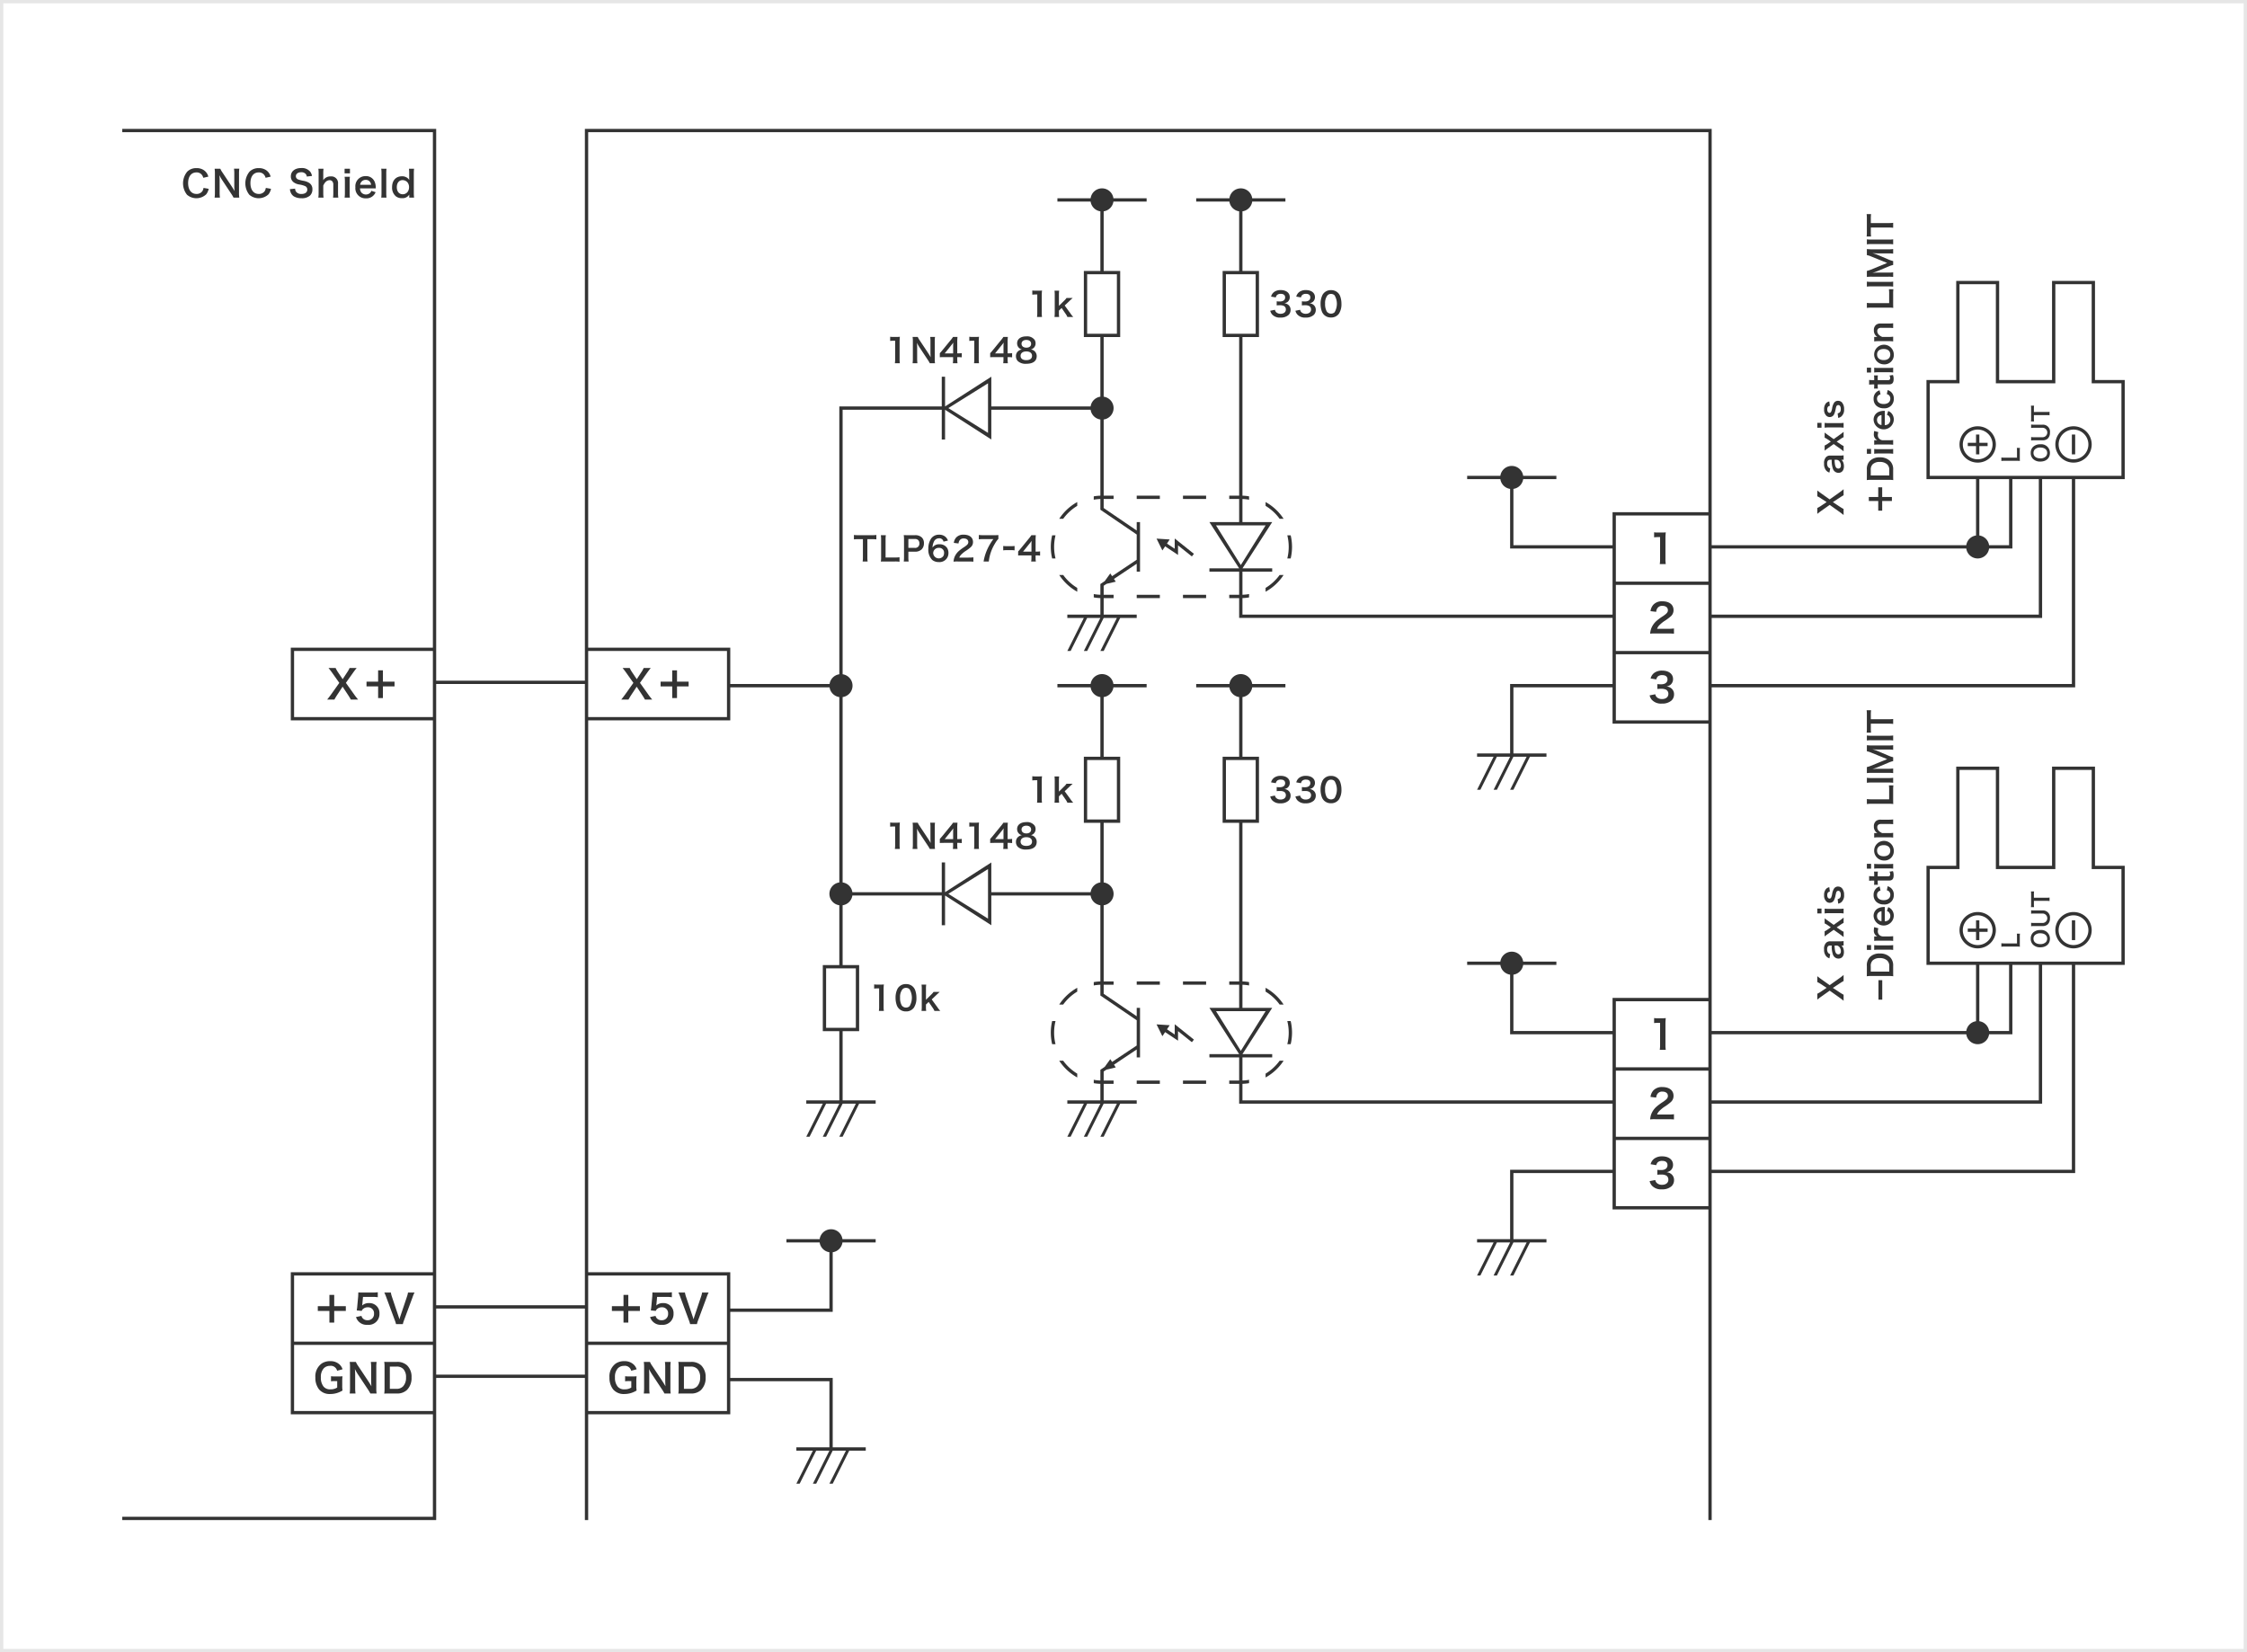 <svg id="レイヤー_1" data-name="レイヤー 1" xmlns="http://www.w3.org/2000/svg" viewBox="0 0 680 500"><defs><style>.cls-1{fill:#e6e6e6;}.cls-2{fill:none;stroke:#333;stroke-miterlimit:10;}.cls-3{fill:#333;}</style></defs><path class="cls-1" d="M679,1V499H1V1H679m1-1H0V500H680V0Z"/><polyline class="cls-2" points="361 168 356 164 356 167 352.388 164.592"/><polygon class="cls-3" points="353.98 163.256 350 163 351.768 166.575 353.98 163.256"/><path class="cls-3" d="M500.923,191.704a11.047,11.047,0,0,0-1.547.061,6.171,6.171,0,0,1,.312-1.535,5.92,5.92,0,0,1,1.644-2.351,16.399,16.399,0,0,1,1.979-1.451c1.104-.756,1.439-1.151,1.439-1.764,0-.815-.636-1.319-1.655-1.319a1.694,1.694,0,0,0-1.522.708,2.279,2.279,0,0,0-.372,1.104l-1.715-.204a3.603,3.603,0,0,1,.827-1.919,3.488,3.488,0,0,1,2.747-1.067c2.099,0,3.394,1.008,3.394,2.65a2.433,2.433,0,0,1-.852,1.919,15.065,15.065,0,0,1-2.015,1.476A10.442,10.442,0,0,0,502.158,189.21a2.91,2.91,0,0,0-.684,1.079h3.358a12.665,12.665,0,0,0,1.751-.096v1.583c-.563-.048-1.043-.072-1.811-.072Z"/><path class="cls-3" d="M502.291,170.704a10.039,10.039,0,0,0,.096-1.559v-6.608h-.576a10.492,10.492,0,0,0-1.235.072v-1.523a6.699,6.699,0,0,0,1.199.072h1.104a8.727,8.727,0,0,0,1.224-.061,18.005,18.005,0,0,0-.096,1.979v6.069a10.007,10.007,0,0,0,.096,1.559Z"/><path class="cls-3" d="M500.936,210.102a1.553,1.553,0,0,0,.563.983,2.261,2.261,0,0,0,1.451.468c1.188,0,1.943-.611,1.943-1.559a1.399,1.399,0,0,0-.672-1.26,3.109,3.109,0,0,0-1.38-.287,10.276,10.276,0,0,0-1.283.06v-1.487a8.259,8.259,0,0,0,1.164.06c1.199,0,1.906-.551,1.906-1.475,0-.828-.563-1.296-1.583-1.296a1.999,1.999,0,0,0-1.307.372,1.759,1.759,0,0,0-.504.924l-1.715-.288a2.977,2.977,0,0,1,1.139-1.715,3.899,3.899,0,0,1,2.351-.66c2.003,0,3.299,1.008,3.299,2.567a2.186,2.186,0,0,1-.828,1.763,2.955,2.955,0,0,1-1.163.468,2.522,2.522,0,0,1,1.715.804,2.3,2.3,0,0,1,.576,1.655,2.543,2.543,0,0,1-.72,1.751,4.142,4.142,0,0,1-2.95.971,3.748,3.748,0,0,1-3.047-1.139,3.166,3.166,0,0,1-.671-1.344Z"/><path class="cls-3" d="M195.174,211.704c-.24-.443-.504-.875-.804-1.331l-1.69-2.566L191,210.361c-.287.432-.588.947-.804,1.343h-2.183c.708-.899.876-1.127,1.128-1.475l2.542-3.574-2.206-3.118c-.324-.456-.685-.924-1.056-1.379h2.146a9.281,9.281,0,0,0,.768,1.343l1.367,2.039,1.331-2.039a7.691,7.691,0,0,0,.756-1.343h2.135c-.336.419-.684.875-1.043,1.379l-2.207,3.106,2.543,3.573c.275.396.563.768,1.151,1.487Z"/><path class="cls-3" d="M204.881,211.249h-1.451v-3.526H199.916V206.283h3.514v-3.418h1.451v3.418h3.515v1.439h-3.515Z"/><path class="cls-3" d="M313.829,95.92a8.353,8.353,0,0,0,.079-1.3V89.113h-.479a8.886,8.886,0,0,0-1.029.061V87.904a5.581,5.581,0,0,0,1,.06h.919a7.26,7.26,0,0,0,1.02-.05,15.168,15.168,0,0,0-.08,1.649v5.057a8.432,8.432,0,0,0,.08,1.3Z"/><path class="cls-3" d="M320.529,87.964a9.371,9.371,0,0,0-.07,1.31v3.288l1.5-1.489a4.616,4.616,0,0,0,.789-.89h1.869c-.569.51-.569.51-1,.92l-1.419,1.349,1.689,2.31a7.78,7.78,0,0,0,.909,1.159h-1.779A4.776,4.776,0,0,0,322.358,94.79l-1.079-1.579-.82.78v.649a7.268,7.268,0,0,0,.07,1.279h-1.409a9.812,9.812,0,0,0,.07-1.3V89.273a9.189,9.189,0,0,0-.07-1.31Z"/><path class="cls-3" d="M270.814,109.92a8.353,8.353,0,0,0,.079-1.3v-5.507h-.479a8.886,8.886,0,0,0-1.029.061V101.904a5.581,5.581,0,0,0,1,.06h.919a7.26,7.26,0,0,0,1.02-.05,15.168,15.168,0,0,0-.08,1.649v5.057a8.432,8.432,0,0,0,.08,1.3Z"/><path class="cls-3" d="M281.383,109.92a9.894,9.894,0,0,0-.64-1.069l-2.579-3.888c-.189-.3-.439-.73-.68-1.2.011.141.011.141.04.51.011.19.03.64.03.87v3.278a11.095,11.095,0,0,0,.08,1.499h-1.459a10.846,10.846,0,0,0,.08-1.51v-5.157a8.376,8.376,0,0,0-.08-1.289h1.559a5.519,5.519,0,0,0,.609,1.06l2.529,3.808c.239.36.56.88.779,1.279-.04-.39-.07-.989-.07-1.409v-3.357a8.81,8.81,0,0,0-.079-1.38h1.459a8.676,8.676,0,0,0-.08,1.38v5.287a7.477,7.477,0,0,0,.08,1.289Z"/><path class="cls-3" d="M291.052,108.141a7.859,7.859,0,0,0-.999-.07h-.36v.71a6.25,6.25,0,0,0,.08,1.14h-1.419a6.411,6.411,0,0,0,.08-1.159v-.69H285.665c-.59,0-.909.011-1.249.04v-1.229c.34-.37.449-.5.799-.92l2.369-2.898a9.407,9.407,0,0,0,.829-1.1h1.35a14.15,14.15,0,0,0-.07,1.689v3.278h.351a6.59,6.59,0,0,0,1.009-.07Zm-2.608-3.269a11.298,11.298,0,0,1,.05-1.199,10.961,10.961,0,0,1-.68.89l-1.919,2.379h2.549Z"/><path class="cls-3" d="M294.765,109.92a8.353,8.353,0,0,0,.079-1.3v-5.507h-.479a8.886,8.886,0,0,0-1.029.061V101.904a5.581,5.581,0,0,0,1,.06h.919a7.26,7.26,0,0,0,1.02-.05,15.168,15.168,0,0,0-.08,1.649v5.057a8.432,8.432,0,0,0,.08,1.3Z"/><path class="cls-3" d="M306.292,108.141a7.859,7.859,0,0,0-.999-.07h-.36v.71a6.249,6.249,0,0,0,.08,1.14h-1.419a6.411,6.411,0,0,0,.08-1.159v-.69h-2.769c-.59,0-.909.011-1.249.04v-1.229c.34-.37.449-.5.799-.92l2.369-2.898a9.407,9.407,0,0,0,.829-1.1h1.35a14.152,14.152,0,0,0-.07,1.689v3.278h.351a6.59,6.59,0,0,0,1.009-.07Zm-2.608-3.269a11.298,11.298,0,0,1,.05-1.199,10.964,10.964,0,0,1-.68.89l-1.919,2.379h2.549Z"/><path class="cls-3" d="M308.296,105.202a1.912,1.912,0,0,1-.49-1.319c0-1.279,1.079-2.089,2.788-2.089a2.802,2.802,0,0,1,2.529,1.09,1.964,1.964,0,0,1,.27.999,1.854,1.854,0,0,1-1.439,1.869,2.003,2.003,0,0,1,1.779,2.029c0,1.489-1.119,2.309-3.168,2.309a3.435,3.435,0,0,1-2.529-.8,2.075,2.075,0,0,1-.579-1.499,1.895,1.895,0,0,1,.819-1.64,2.174,2.174,0,0,1,.989-.399A1.906,1.906,0,0,1,308.296,105.202Zm4.027,2.479c0-.829-.649-1.329-1.729-1.329-1.079,0-1.738.51-1.738,1.34,0,.819.64,1.299,1.719,1.299C311.693,108.99,312.323,108.521,312.323,107.681Zm-3.179-3.657c0,.729.561,1.188,1.47,1.188.89,0,1.429-.449,1.429-1.179,0-.71-.56-1.159-1.449-1.159C309.715,102.874,309.145,103.323,309.145,104.023Z"/><path class="cls-3" d="M270.814,256.92a8.353,8.353,0,0,0,.079-1.3v-5.507h-.479a8.886,8.886,0,0,0-1.029.061V248.904a5.581,5.581,0,0,0,1,.06h.919a7.26,7.26,0,0,0,1.02-.05,15.168,15.168,0,0,0-.08,1.649v5.057a8.432,8.432,0,0,0,.08,1.3Z"/><path class="cls-3" d="M281.383,256.92a9.894,9.894,0,0,0-.64-1.069l-2.579-3.888c-.189-.3-.439-.73-.68-1.2.011.141.011.141.04.51.011.19.03.64.03.87v3.278a11.095,11.095,0,0,0,.08,1.499h-1.459a10.846,10.846,0,0,0,.08-1.51v-5.157a8.376,8.376,0,0,0-.08-1.289h1.559a5.519,5.519,0,0,0,.609,1.06l2.529,3.808c.239.36.56.88.779,1.279-.04-.39-.07-.989-.07-1.409v-3.357a8.81,8.81,0,0,0-.079-1.38h1.459a8.676,8.676,0,0,0-.08,1.38v5.287a7.477,7.477,0,0,0,.08,1.289Z"/><path class="cls-3" d="M291.052,255.141a7.859,7.859,0,0,0-.999-.07h-.36v.71a6.25,6.25,0,0,0,.08,1.14h-1.419a6.411,6.411,0,0,0,.08-1.159v-.69H285.665c-.59,0-.909.011-1.249.04v-1.229c.34-.37.449-.5.799-.92l2.369-2.898a9.407,9.407,0,0,0,.829-1.1h1.35a14.15,14.15,0,0,0-.07,1.689v3.278h.351a6.59,6.59,0,0,0,1.009-.07Zm-2.608-3.269a11.298,11.298,0,0,1,.05-1.199,10.961,10.961,0,0,1-.68.89l-1.919,2.379h2.549Z"/><path class="cls-3" d="M294.765,256.92a8.353,8.353,0,0,0,.079-1.3v-5.507h-.479a8.886,8.886,0,0,0-1.029.061V248.904a5.581,5.581,0,0,0,1,.06h.919a7.26,7.26,0,0,0,1.02-.05,15.168,15.168,0,0,0-.08,1.649v5.057a8.432,8.432,0,0,0,.08,1.3Z"/><path class="cls-3" d="M306.292,255.141a7.859,7.859,0,0,0-.999-.07h-.36v.71a6.249,6.249,0,0,0,.08,1.14h-1.419a6.411,6.411,0,0,0,.08-1.159v-.69h-2.769c-.59,0-.909.011-1.249.04v-1.229c.34-.37.449-.5.799-.92l2.369-2.898a9.407,9.407,0,0,0,.829-1.1h1.35a14.152,14.152,0,0,0-.07,1.689v3.278h.351a6.59,6.59,0,0,0,1.009-.07Zm-2.608-3.269a11.298,11.298,0,0,1,.05-1.199,10.964,10.964,0,0,1-.68.89l-1.919,2.379h2.549Z"/><path class="cls-3" d="M308.296,252.202a1.912,1.912,0,0,1-.49-1.319c0-1.279,1.079-2.089,2.788-2.089a2.802,2.802,0,0,1,2.529,1.09,1.964,1.964,0,0,1,.27.999,1.854,1.854,0,0,1-1.439,1.869,2.003,2.003,0,0,1,1.779,2.029c0,1.489-1.119,2.309-3.168,2.309a3.435,3.435,0,0,1-2.529-.8,2.075,2.075,0,0,1-.579-1.499,1.895,1.895,0,0,1,.819-1.64,2.174,2.174,0,0,1,.989-.399A1.906,1.906,0,0,1,308.296,252.202Zm4.027,2.479c0-.829-.649-1.329-1.729-1.329-1.079,0-1.738.51-1.738,1.34,0,.819.64,1.299,1.719,1.299C311.693,255.99,312.323,255.521,312.323,254.681Zm-3.179-3.657c0,.729.561,1.188,1.47,1.188.89,0,1.429-.449,1.429-1.179,0-.71-.56-1.159-1.449-1.159C309.715,249.874,309.145,250.323,309.145,251.023Z"/><path class="cls-3" d="M262.488,168.62a8.231,8.231,0,0,0,.08,1.3h-1.51a8.311,8.311,0,0,0,.08-1.3v-5.457H259.79a9.936,9.936,0,0,0-1.369.07v-1.339a10.08,10.08,0,0,0,1.358.069h3.958a10.661,10.661,0,0,0,1.47-.069v1.339a10.533,10.533,0,0,0-1.47-.07h-1.249Z"/><path class="cls-3" d="M272.217,169.989a9.745,9.745,0,0,0-1.419-.069h-2.959c-.56,0-.909.01-1.269.03a7.979,7.979,0,0,0,.08-1.319v-5.188a9.8,9.8,0,0,0-.08-1.479h1.509a9.168,9.168,0,0,0-.08,1.47V168.71h2.799a10.59,10.59,0,0,0,1.419-.069Z"/><path class="cls-3" d="M273.5,169.92a8.133,8.133,0,0,0,.08-1.289v-5.407a9.075,9.075,0,0,0-.08-1.289c.43.02.739.029,1.269.029h2.089a2.839,2.839,0,0,1,2.129.71,2.334,2.334,0,0,1,.62,1.719,2.566,2.566,0,0,1-.67,1.839,2.829,2.829,0,0,1-2.129.72h-1.909v1.669a8.104,8.104,0,0,0,.08,1.3Zm3.308-4.118a1.257,1.257,0,0,0,1.419-1.369,1.347,1.347,0,0,0-.329-.959,1.365,1.365,0,0,0-1.09-.36h-1.909v2.688Z"/><path class="cls-3" d="M285.527,163.913a1.258,1.258,0,0,0-1.339-1.01,1.66,1.66,0,0,0-1.569,1.04,4.403,4.403,0,0,0-.41,1.769,2.321,2.321,0,0,1,2.14-.999,2.599,2.599,0,0,1,2.318,1.189,2.866,2.866,0,0,1,.359,1.499,2.692,2.692,0,0,1-2.898,2.698,3.151,3.151,0,0,1-2.028-.659,4.38,4.38,0,0,1-1.159-3.349,5.442,5.442,0,0,1,.819-3.088,2.837,2.837,0,0,1,2.438-1.189,2.752,2.752,0,0,1,2.049.76,2.878,2.878,0,0,1,.63,1.019Zm-3.118,3.488a1.692,1.692,0,0,0,3.059.879,1.708,1.708,0,0,0,.23-.909,1.443,1.443,0,0,0-1.579-1.569A1.613,1.613,0,0,0,282.409,167.401Z"/><path class="cls-3" d="M289.85,169.92a9.206,9.206,0,0,0-1.289.05,5.091,5.091,0,0,1,.26-1.279,4.934,4.934,0,0,1,1.369-1.959,13.675,13.675,0,0,1,1.649-1.209c.919-.63,1.199-.96,1.199-1.47,0-.68-.53-1.1-1.38-1.1a1.411,1.411,0,0,0-1.269.59,1.905,1.905,0,0,0-.311.92l-1.429-.17a2.995,2.995,0,0,1,.689-1.6,2.908,2.908,0,0,1,2.289-.889c1.749,0,2.828.839,2.828,2.208a2.028,2.028,0,0,1-.71,1.6,12.499,12.499,0,0,1-1.679,1.23,8.778,8.778,0,0,0-1.189.999,2.405,2.405,0,0,0-.569.899h2.798a10.538,10.538,0,0,0,1.46-.08v1.319c-.47-.04-.87-.06-1.51-.06Z"/><path class="cls-3" d="M302.137,163.073a6.836,6.836,0,0,0-1.039,1.439,12.877,12.877,0,0,0-1.859,5.407h-1.579a14.937,14.937,0,0,1,1.21-3.868,16.452,16.452,0,0,1,1.749-2.908H297.529a9.391,9.391,0,0,0-1.309.07v-1.319a11.07,11.07,0,0,0,1.369.069h3.178a11.029,11.029,0,0,0,1.369-.05Z"/><path class="cls-3" d="M303.601,165.222a6.264,6.264,0,0,0,.939.06h1.549a6.319,6.319,0,0,0,.95-.06v1.329a5.512,5.512,0,0,0-.95-.06H304.54a5.523,5.523,0,0,0-.939.06Z"/><path class="cls-3" d="M314.757,168.141a7.859,7.859,0,0,0-.999-.07h-.36v.71a6.25,6.25,0,0,0,.08,1.14h-1.419a6.411,6.411,0,0,0,.08-1.159v-.69h-2.769c-.59,0-.909.011-1.249.04v-1.229c.34-.37.449-.5.799-.92l2.369-2.898a9.406,9.406,0,0,0,.829-1.1h1.35a14.152,14.152,0,0,0-.07,1.689v3.278h.351a6.59,6.59,0,0,0,1.009-.07Zm-2.608-3.269a11.298,11.298,0,0,1,.05-1.199,10.961,10.961,0,0,1-.68.89l-1.919,2.379h2.549Z"/><path class="cls-3" d="M385.839,93.751a1.297,1.297,0,0,0,.47.819,1.888,1.888,0,0,0,1.209.39c.99,0,1.619-.51,1.619-1.299a1.164,1.164,0,0,0-.56-1.05,2.59,2.59,0,0,0-1.149-.239,8.527,8.527,0,0,0-1.069.05V91.183a6.854,6.854,0,0,0,.97.05c.999,0,1.589-.46,1.589-1.229,0-.689-.47-1.079-1.319-1.079a1.663,1.663,0,0,0-1.089.31,1.464,1.464,0,0,0-.42.77l-1.43-.24a2.485,2.485,0,0,1,.95-1.429,3.243,3.243,0,0,1,1.959-.55c1.669,0,2.748.84,2.748,2.139a1.824,1.824,0,0,1-.689,1.47,2.46,2.46,0,0,1-.97.39,2.1,2.1,0,0,1,1.43.669,1.925,1.925,0,0,1,.479,1.38,2.116,2.116,0,0,1-.6,1.459,3.455,3.455,0,0,1-2.459.81,3.121,3.121,0,0,1-2.538-.949,2.641,2.641,0,0,1-.56-1.119Z"/><path class="cls-3" d="M393.459,93.751a1.297,1.297,0,0,0,.47.819,1.889,1.889,0,0,0,1.21.39c.989,0,1.618-.51,1.618-1.299a1.164,1.164,0,0,0-.56-1.05,2.59,2.59,0,0,0-1.149-.239,8.527,8.527,0,0,0-1.069.05V91.183a6.854,6.854,0,0,0,.97.05c.999,0,1.589-.46,1.589-1.229,0-.689-.47-1.079-1.319-1.079a1.663,1.663,0,0,0-1.089.31,1.464,1.464,0,0,0-.42.77l-1.43-.24a2.485,2.485,0,0,1,.95-1.429,3.243,3.243,0,0,1,1.959-.55c1.669,0,2.748.84,2.748,2.139a1.824,1.824,0,0,1-.689,1.47,2.46,2.46,0,0,1-.97.39,2.1,2.1,0,0,1,1.43.669,1.925,1.925,0,0,1,.479,1.38,2.116,2.116,0,0,1-.6,1.459,3.455,3.455,0,0,1-2.459.81,3.121,3.121,0,0,1-2.538-.949,2.641,2.641,0,0,1-.56-1.119Z"/><path class="cls-3" d="M400.689,95.271a2.803,2.803,0,0,1-.659-1.01,6.67,6.67,0,0,1-.391-2.299,5.879,5.879,0,0,1,.61-2.769,2.84,2.84,0,0,1,2.548-1.389,2.906,2.906,0,0,1,2.109.809,2.811,2.811,0,0,1,.659,1.01,6.727,6.727,0,0,1,.391,2.319,5.249,5.249,0,0,1-.74,2.958,2.837,2.837,0,0,1-2.429,1.18A2.88,2.88,0,0,1,400.689,95.271Zm3.188-.77a5.05,5.05,0,0,0,0-5.128,1.447,1.447,0,0,0-1.09-.42,1.345,1.345,0,0,0-1.119.51,3.734,3.734,0,0,0-.66,2.429,4.501,4.501,0,0,0,.51,2.379,1.592,1.592,0,0,0,2.359.23Z"/><path class="cls-3" d="M313.829,242.92a8.353,8.353,0,0,0,.079-1.3v-5.507h-.479a8.886,8.886,0,0,0-1.029.061V234.904a5.581,5.581,0,0,0,1,.06h.919a7.26,7.26,0,0,0,1.02-.05,15.168,15.168,0,0,0-.08,1.649v5.057a8.432,8.432,0,0,0,.08,1.3Z"/><path class="cls-3" d="M320.529,234.964a9.371,9.371,0,0,0-.07,1.31v3.288l1.5-1.489a4.616,4.616,0,0,0,.789-.89h1.869c-.569.51-.569.51-1,.92l-1.419,1.349,1.689,2.31a7.78,7.78,0,0,0,.909,1.159h-1.779a4.776,4.776,0,0,0-.659-1.13l-1.079-1.579-.82.78v.649a7.268,7.268,0,0,0,.07,1.279h-1.409a9.812,9.812,0,0,0,.07-1.3v-5.347a9.189,9.189,0,0,0-.07-1.31Z"/><path class="cls-3" d="M385.839,240.751a1.297,1.297,0,0,0,.47.819,1.888,1.888,0,0,0,1.209.39c.99,0,1.619-.51,1.619-1.299a1.164,1.164,0,0,0-.56-1.05,2.59,2.59,0,0,0-1.149-.239,8.527,8.527,0,0,0-1.069.05v-1.239a6.854,6.854,0,0,0,.97.05c.999,0,1.589-.46,1.589-1.229,0-.689-.47-1.079-1.319-1.079a1.663,1.663,0,0,0-1.089.31,1.464,1.464,0,0,0-.42.77l-1.43-.24a2.485,2.485,0,0,1,.95-1.429,3.243,3.243,0,0,1,1.959-.55c1.669,0,2.748.84,2.748,2.139a1.824,1.824,0,0,1-.689,1.47,2.46,2.46,0,0,1-.97.39,2.1,2.1,0,0,1,1.43.669,1.925,1.925,0,0,1,.479,1.38,2.116,2.116,0,0,1-.6,1.459,3.455,3.455,0,0,1-2.459.81,3.121,3.121,0,0,1-2.538-.949,2.641,2.641,0,0,1-.56-1.119Z"/><path class="cls-3" d="M393.459,240.751a1.297,1.297,0,0,0,.47.819,1.889,1.889,0,0,0,1.21.39c.989,0,1.618-.51,1.618-1.299a1.164,1.164,0,0,0-.56-1.05,2.59,2.59,0,0,0-1.149-.239,8.527,8.527,0,0,0-1.069.05v-1.239a6.854,6.854,0,0,0,.97.05c.999,0,1.589-.46,1.589-1.229,0-.689-.47-1.079-1.319-1.079a1.663,1.663,0,0,0-1.089.31,1.464,1.464,0,0,0-.42.77l-1.43-.24a2.485,2.485,0,0,1,.95-1.429,3.243,3.243,0,0,1,1.959-.55c1.669,0,2.748.84,2.748,2.139a1.824,1.824,0,0,1-.689,1.47,2.46,2.46,0,0,1-.97.39,2.1,2.1,0,0,1,1.43.669,1.925,1.925,0,0,1,.479,1.38,2.116,2.116,0,0,1-.6,1.459,3.455,3.455,0,0,1-2.459.81,3.121,3.121,0,0,1-2.538-.949,2.641,2.641,0,0,1-.56-1.119Z"/><path class="cls-3" d="M400.689,242.271a2.803,2.803,0,0,1-.659-1.01,6.67,6.67,0,0,1-.391-2.299,5.879,5.879,0,0,1,.61-2.769,2.84,2.84,0,0,1,2.548-1.389,2.906,2.906,0,0,1,2.109.809,2.811,2.811,0,0,1,.659,1.01,6.727,6.727,0,0,1,.391,2.319,5.249,5.249,0,0,1-.74,2.958,2.837,2.837,0,0,1-2.429,1.18A2.88,2.88,0,0,1,400.689,242.271Zm3.188-.77a5.05,5.05,0,0,0,0-5.128,1.447,1.447,0,0,0-1.09-.42,1.345,1.345,0,0,0-1.119.51,3.734,3.734,0,0,0-.66,2.429,4.501,4.501,0,0,0,.51,2.379,1.592,1.592,0,0,0,2.359.23Z"/><path class="cls-3" d="M265.969,305.92a8.353,8.353,0,0,0,.079-1.3v-5.507h-.479a8.886,8.886,0,0,0-1.029.061V297.904a5.581,5.581,0,0,0,1,.06h.919a7.26,7.26,0,0,0,1.02-.05,15.168,15.168,0,0,0-.08,1.649v5.057a8.432,8.432,0,0,0,.08,1.3Z"/><path class="cls-3" d="M272.069,305.271a2.803,2.803,0,0,1-.659-1.01,6.67,6.67,0,0,1-.391-2.299,5.88,5.88,0,0,1,.61-2.769,2.84,2.84,0,0,1,2.548-1.389,2.906,2.906,0,0,1,2.109.809,2.811,2.811,0,0,1,.659,1.01,6.726,6.726,0,0,1,.39,2.319,5.25,5.25,0,0,1-.739,2.958,2.837,2.837,0,0,1-2.429,1.18A2.88,2.88,0,0,1,272.069,305.271Zm3.188-.77a5.05,5.05,0,0,0,0-5.128,1.447,1.447,0,0,0-1.09-.42,1.345,1.345,0,0,0-1.119.51,3.734,3.734,0,0,0-.66,2.429,4.501,4.501,0,0,0,.51,2.379,1.592,1.592,0,0,0,2.359.23Z"/><path class="cls-3" d="M280.289,297.964a9.373,9.373,0,0,0-.07,1.31v3.288l1.5-1.489a4.616,4.616,0,0,0,.789-.89H284.377c-.569.51-.569.51-1,.92l-1.419,1.349,1.689,2.31a7.782,7.782,0,0,0,.909,1.159h-1.779a4.776,4.776,0,0,0-.659-1.13l-1.079-1.579-.82.78v.649a7.269,7.269,0,0,0,.07,1.279h-1.409a9.81,9.81,0,0,0,.07-1.3v-5.347a9.188,9.188,0,0,0-.07-1.31Z"/><path class="cls-3" d="M106.174,211.704c-.24-.443-.504-.875-.804-1.331l-1.69-2.566L102,210.361c-.287.432-.588.947-.804,1.343H99.014c.708-.899.876-1.127,1.128-1.475l2.542-3.574-2.206-3.118c-.324-.456-.685-.924-1.056-1.379h2.146a9.281,9.281,0,0,0,.768,1.343l1.367,2.039,1.331-2.039a7.691,7.691,0,0,0,.756-1.343h2.135c-.336.419-.684.875-1.043,1.379l-2.207,3.106,2.543,3.573c.275.396.563.768,1.151,1.487Z"/><path class="cls-3" d="M115.881,211.249h-1.451v-3.526H110.916V206.283h3.514v-3.418h1.451v3.418h3.515v1.439h-3.515Z"/><path class="cls-3" d="M615.258,135.237a3.021,3.021,0,0,1,2.185-.784,2.608,2.608,0,0,1,2.921,2.619c0,1.59-1.142,2.612-2.921,2.612a2.999,2.999,0,0,1-2.185-.798,2.427,2.427,0,0,1-.701-1.808A2.454,2.454,0,0,1,615.258,135.237Zm2.185.196a2.262,2.262,0,0,0-1.632.554,1.506,1.506,0,0,0-.427,1.078c0,1.009.798,1.646,2.065,1.646a2.314,2.314,0,0,0,1.653-.567,1.511,1.511,0,0,0,.428-1.085C619.53,136.057,618.731,135.434,617.442,135.434Z"/><path class="cls-3" d="M614.669,128.469a5.683,5.683,0,0,0,.953.056h2.486a2.109,2.109,0,0,1,2.262,2.389,2.414,2.414,0,0,1-.658,1.807,2.254,2.254,0,0,1-1.611.525h-2.472a5.766,5.766,0,0,0-.96.056v-1.043a5.511,5.511,0,0,0,.96.056h2.472a1.429,1.429,0,1,0-.007-2.857h-2.465a5.722,5.722,0,0,0-.96.056Z"/><path class="cls-3" d="M619.334,124.675a5.819,5.819,0,0,0,.91-.056v1.058a5.875,5.875,0,0,0-.91-.056h-3.824v.945a6.932,6.932,0,0,0,.049.959h-.938a7.018,7.018,0,0,0,.049-.952V123.8a7.411,7.411,0,0,0-.049-1.029h.938a7.347,7.347,0,0,0-.049,1.029v.875Z"/><path class="cls-3" d="M611.293,135.546a6.779,6.779,0,0,0-.049.994v2.073c0,.393.007.638.021.89a5.559,5.559,0,0,0-.925-.057h-3.635a6.832,6.832,0,0,0-1.037.057v-1.058a6.405,6.405,0,0,0,1.03.056h3.697V136.54a7.364,7.364,0,0,0-.049-.994Z"/><path class="cls-3" d="M598.5,130a4.5,4.5,0,1,1-4.5,4.5,4.505,4.505,0,0,1,4.5-4.5m0-1a5.5,5.5,0,1,0,5.5,5.5,5.5,5.5,0,0,0-5.5-5.5Z"/><path class="cls-3" d="M627.5,130a4.5,4.5,0,1,1-4.5,4.5,4.505,4.505,0,0,1,4.5-4.5m0-1a5.5,5.5,0,1,0,5.5,5.5,5.5,5.5,0,0,0-5.5-5.5Z"/><polygon class="cls-3" points="601.5 134 599 134 599 131.5 598 131.5 598 134 595.5 134 595.5 135 598 135 598 137.5 599 137.5 599 135 601.5 135 601.5 134"/><rect class="cls-3" x="627" y="131.5" width="1" height="6"/><polyline class="cls-2" points="361 315 356 311 356 314 352.388 311.592"/><polygon class="cls-3" points="353.98 310.256 350 310 351.768 313.575 353.98 310.256"/><path class="cls-3" d="M500.923,338.704a11.047,11.047,0,0,0-1.547.061,6.171,6.171,0,0,1,.312-1.535,5.92,5.92,0,0,1,1.644-2.351,16.399,16.399,0,0,1,1.979-1.451c1.104-.756,1.439-1.151,1.439-1.764,0-.815-.636-1.319-1.655-1.319a1.694,1.694,0,0,0-1.522.708,2.279,2.279,0,0,0-.372,1.104l-1.715-.204a3.603,3.603,0,0,1,.827-1.919,3.488,3.488,0,0,1,2.747-1.067c2.099,0,3.394,1.008,3.394,2.65a2.433,2.433,0,0,1-.852,1.919,15.065,15.065,0,0,1-2.015,1.476A10.442,10.442,0,0,0,502.158,336.21a2.91,2.91,0,0,0-.684,1.079h3.358a12.665,12.665,0,0,0,1.751-.096v1.583c-.563-.048-1.043-.072-1.811-.072Z"/><path class="cls-3" d="M502.291,317.704a10.039,10.039,0,0,0,.096-1.559v-6.608h-.576a10.492,10.492,0,0,0-1.235.072v-1.523a6.699,6.699,0,0,0,1.199.072h1.104a8.727,8.727,0,0,0,1.224-.061,18.005,18.005,0,0,0-.096,1.979v6.069a10.007,10.007,0,0,0,.096,1.559Z"/><path class="cls-3" d="M500.936,357.102a1.553,1.553,0,0,0,.563.983,2.261,2.261,0,0,0,1.451.468c1.188,0,1.943-.611,1.943-1.559a1.399,1.399,0,0,0-.672-1.26,3.109,3.109,0,0,0-1.38-.287,10.276,10.276,0,0,0-1.283.06v-1.487a8.259,8.259,0,0,0,1.164.06c1.199,0,1.906-.551,1.906-1.475,0-.828-.563-1.296-1.583-1.296a1.999,1.999,0,0,0-1.307.372,1.759,1.759,0,0,0-.504.924l-1.715-.288a2.977,2.977,0,0,1,1.139-1.715,3.899,3.899,0,0,1,2.351-.66c2.003,0,3.299,1.008,3.299,2.567a2.186,2.186,0,0,1-.828,1.763,2.955,2.955,0,0,1-1.163.468,2.522,2.522,0,0,1,1.715.804,2.3,2.3,0,0,1,.576,1.655,2.543,2.543,0,0,1-.72,1.751,4.142,4.142,0,0,1-2.95.971,3.748,3.748,0,0,1-3.047-1.139,3.166,3.166,0,0,1-.671-1.344Z"/><path class="cls-3" d="M615.258,282.237a3.021,3.021,0,0,1,2.185-.784,2.608,2.608,0,0,1,2.921,2.619c0,1.59-1.142,2.612-2.921,2.612a2.999,2.999,0,0,1-2.185-.798,2.427,2.427,0,0,1-.701-1.808A2.454,2.454,0,0,1,615.258,282.237Zm2.185.196a2.262,2.262,0,0,0-1.632.554,1.506,1.506,0,0,0-.427,1.078c0,1.009.798,1.646,2.065,1.646a2.314,2.314,0,0,0,1.653-.567,1.511,1.511,0,0,0,.428-1.085C619.53,283.057,618.731,282.434,617.442,282.434Z"/><path class="cls-3" d="M614.669,275.469a5.683,5.683,0,0,0,.953.056h2.486a2.109,2.109,0,0,1,2.262,2.389,2.414,2.414,0,0,1-.658,1.807,2.254,2.254,0,0,1-1.611.525h-2.472a5.766,5.766,0,0,0-.96.056v-1.043a5.511,5.511,0,0,0,.96.056h2.472a1.429,1.429,0,1,0-.007-2.857h-2.465a5.722,5.722,0,0,0-.96.056Z"/><path class="cls-3" d="M619.334,271.675a5.819,5.819,0,0,0,.91-.056v1.058a5.875,5.875,0,0,0-.91-.056h-3.824v.945a6.932,6.932,0,0,0,.049.959h-.938a7.018,7.018,0,0,0,.049-.952V270.8a7.411,7.411,0,0,0-.049-1.029h.938a7.347,7.347,0,0,0-.049,1.029v.875Z"/><path class="cls-3" d="M611.293,282.546a6.779,6.779,0,0,0-.049.994v2.073c0,.393.007.638.021.89a5.559,5.559,0,0,0-.925-.057h-3.635a6.832,6.832,0,0,0-1.037.057v-1.058a6.405,6.405,0,0,0,1.03.056h3.697V283.54a7.364,7.364,0,0,0-.049-.994Z"/><path class="cls-3" d="M598.5,277a4.5,4.5,0,1,1-4.5,4.5,4.505,4.505,0,0,1,4.5-4.5m0-1a5.5,5.5,0,1,0,5.5,5.5,5.5,5.5,0,0,0-5.5-5.5Z"/><path class="cls-3" d="M627.5,277a4.5,4.5,0,1,1-4.5,4.5,4.505,4.505,0,0,1,4.5-4.5m0-1a5.5,5.5,0,1,0,5.5,5.5,5.5,5.5,0,0,0-5.5-5.5Z"/><polygon class="cls-3" points="601.5 281 599 281 599 278.5 598 278.5 598 281 595.5 281 595.5 282 598 282 598 284.5 599 284.5 599 282 601.5 282 601.5 281"/><rect class="cls-3" x="627" y="278.5" width="1" height="6"/><path class="cls-3" d="M190.141,400.249h-1.452v-3.526H185.175V395.283h3.514v-3.418h1.452v3.418h3.514v1.439h-3.514Z"/><path class="cls-3" d="M198.386,398.222a1.644,1.644,0,0,0,.36.695,1.816,1.816,0,0,0,1.475.612,1.861,1.861,0,0,0,1.968-1.98,1.789,1.789,0,0,0-1.884-1.931,2.108,2.108,0,0,0-1.486.552,1.384,1.384,0,0,0-.36.54l-1.499-.145c.12-.852.132-.911.156-1.247l.275-2.975c.012-.216.036-.623.048-1.223.36.023.636.036,1.271.036h2.95a9.109,9.109,0,0,0,1.667-.097v1.512a11.449,11.449,0,0,0-1.655-.097h-2.818l-.191,2.1c-.012.096-.036.264-.072.503a2.955,2.955,0,0,1,2.051-.731,3.083,3.083,0,0,1,2.339.899,2.949,2.949,0,0,1,.852,2.255,3.26,3.26,0,0,1-3.61,3.418,3.334,3.334,0,0,1-3.489-2.351Z"/><path class="cls-3" d="M208.85,400.704a8.851,8.851,0,0,0-.384-1.199l-2.566-6.92a11.759,11.759,0,0,0-.6-1.427h1.98a7.786,7.786,0,0,0,.323,1.259l1.991,5.925c.06.144.204.624.288.911.107-.359.203-.695.275-.911l1.991-5.925a6.955,6.955,0,0,0,.323-1.259h1.979a9.312,9.312,0,0,0-.6,1.427l-2.567,6.92a7.268,7.268,0,0,0-.371,1.199Z"/><path class="cls-3" d="M192.569,419.246a9.988,9.988,0,0,0,.084,1.559,7.611,7.611,0,0,1-1.919.828,7.111,7.111,0,0,1-1.763.228,4.199,4.199,0,0,1-3.406-1.379,5.637,5.637,0,0,1-1.127-3.646,4.795,4.795,0,0,1,1.919-4.21,4.549,4.549,0,0,1,2.662-.707,3.92,3.92,0,0,1,2.759,1.031,3.384,3.384,0,0,1,.888,1.428l-1.644.443a1.966,1.966,0,0,0-2.207-1.476,2.536,2.536,0,0,0-1.822.731,3.753,3.753,0,0,0-.888,2.735,4.229,4.229,0,0,0,.815,2.806,2.509,2.509,0,0,0,2.087.828,3.581,3.581,0,0,0,2.039-.54V417.95h-.648a6.587,6.587,0,0,0-1.223.072v-1.547a9.013,9.013,0,0,0,1.439.071h.623c.552,0,.899-.012,1.415-.048a10.115,10.115,0,0,0-.084,1.487Z"/><path class="cls-3" d="M201.078,421.704a12.127,12.127,0,0,0-.768-1.283l-3.095-4.665c-.228-.36-.527-.876-.815-1.439.012.168.012.168.048.611.012.229.036.768.036,1.044v3.934a13.343,13.343,0,0,0,.096,1.799h-1.751a13.038,13.038,0,0,0,.096-1.811v-6.188a9.944,9.944,0,0,0-.096-1.547h1.871a6.514,6.514,0,0,0,.731,1.271l3.034,4.569c.288.433.672,1.056.936,1.535-.048-.467-.084-1.187-.084-1.69V413.812a10.441,10.441,0,0,0-.096-1.654h1.751a10.441,10.441,0,0,0-.096,1.654v6.345a9.01,9.01,0,0,0,.096,1.547Z"/><path class="cls-3" d="M205.377,413.681a10.005,10.005,0,0,0-.096-1.559c.479.023.768.036,1.523.036h2.171a4.278,4.278,0,0,1,3.238,1.055,4.83,4.83,0,0,1,1.331,3.634,5.053,5.053,0,0,1-1.415,3.814,4.257,4.257,0,0,1-3.143,1.043h-2.183c-.731,0-1.031.013-1.523.036a9.664,9.664,0,0,0,.096-1.583Zm3.502,6.608a2.64,2.64,0,0,0,2.123-.768,3.805,3.805,0,0,0,.876-2.662,3.568,3.568,0,0,0-.828-2.566,2.687,2.687,0,0,0-2.158-.72h-1.919v6.716Z"/><path class="cls-3" d="M101.141,400.249H99.688v-3.526H96.175V395.283h3.514v-3.418h1.452v3.418h3.514v1.439h-3.514Z"/><path class="cls-3" d="M109.386,398.222a1.644,1.644,0,0,0,.36.695,1.816,1.816,0,0,0,1.475.612,1.861,1.861,0,0,0,1.968-1.98,1.789,1.789,0,0,0-1.884-1.931,2.108,2.108,0,0,0-1.486.552,1.384,1.384,0,0,0-.36.54l-1.499-.145c.12-.852.132-.911.156-1.247l.275-2.975c.012-.216.036-.623.048-1.223.36.023.636.036,1.271.036h2.95a9.109,9.109,0,0,0,1.667-.097v1.512a11.449,11.449,0,0,0-1.655-.097h-2.818l-.191,2.1c-.012.096-.036.264-.072.503a2.955,2.955,0,0,1,2.051-.731,3.083,3.083,0,0,1,2.339.899,2.949,2.949,0,0,1,.852,2.255,3.26,3.26,0,0,1-3.61,3.418,3.334,3.334,0,0,1-3.489-2.351Z"/><path class="cls-3" d="M119.85,400.704a8.851,8.851,0,0,0-.384-1.199l-2.566-6.92a11.759,11.759,0,0,0-.6-1.427h1.98a7.786,7.786,0,0,0,.323,1.259l1.991,5.925c.06.144.204.624.288.911.107-.359.203-.695.275-.911l1.991-5.925a6.955,6.955,0,0,0,.323-1.259h1.979a9.312,9.312,0,0,0-.6,1.427l-2.567,6.92a7.268,7.268,0,0,0-.371,1.199Z"/><path class="cls-3" d="M103.569,419.246a9.988,9.988,0,0,0,.084,1.559,7.611,7.611,0,0,1-1.919.828,7.111,7.111,0,0,1-1.763.228,4.199,4.199,0,0,1-3.406-1.379,5.637,5.637,0,0,1-1.127-3.646,4.795,4.795,0,0,1,1.919-4.21,4.549,4.549,0,0,1,2.662-.707,3.92,3.92,0,0,1,2.759,1.031,3.384,3.384,0,0,1,.888,1.428l-1.644.443a1.966,1.966,0,0,0-2.207-1.476,2.536,2.536,0,0,0-1.822.731,3.753,3.753,0,0,0-.888,2.735,4.229,4.229,0,0,0,.815,2.806,2.509,2.509,0,0,0,2.087.828,3.581,3.581,0,0,0,2.039-.54V417.95h-.648a6.587,6.587,0,0,0-1.223.072v-1.547a9.013,9.013,0,0,0,1.439.071h.623c.552,0,.899-.012,1.415-.048a10.115,10.115,0,0,0-.084,1.487Z"/><path class="cls-3" d="M112.078,421.704a12.127,12.127,0,0,0-.768-1.283l-3.095-4.665c-.228-.36-.527-.876-.815-1.439.012.168.012.168.048.611.012.229.036.768.036,1.044v3.934a13.343,13.343,0,0,0,.096,1.799h-1.751a13.038,13.038,0,0,0,.096-1.811v-6.188a9.944,9.944,0,0,0-.096-1.547h1.871a6.514,6.514,0,0,0,.731,1.271l3.034,4.569c.288.433.672,1.056.936,1.535-.048-.467-.084-1.187-.084-1.69V413.812a10.441,10.441,0,0,0-.096-1.654h1.751a10.441,10.441,0,0,0-.096,1.654v6.345a9.01,9.01,0,0,0,.096,1.547Z"/><path class="cls-3" d="M116.377,413.681a10.005,10.005,0,0,0-.096-1.559c.479.023.768.036,1.523.036h2.171a4.278,4.278,0,0,1,3.238,1.055,4.83,4.83,0,0,1,1.331,3.634,5.053,5.053,0,0,1-1.415,3.814,4.257,4.257,0,0,1-3.143,1.043h-2.183c-.731,0-1.031.013-1.523.036a9.664,9.664,0,0,0,.096-1.583Zm3.502,6.608a2.64,2.64,0,0,0,2.123-.768,3.805,3.805,0,0,0,.876-2.662,3.568,3.568,0,0,0-.828-2.566,2.687,2.687,0,0,0-2.158-.72h-1.919v6.716Z"/><path class="cls-3" d="M572.54,150.403v1.209h-2.938V154.541h-1.199V151.612h-2.849v-1.209h2.849v-2.929h1.199v2.929Z"/><path class="cls-3" d="M566.233,145.21a8.419,8.419,0,0,0-1.299.08c.02-.399.029-.64.029-1.269v-1.81a3.562,3.562,0,0,1,.88-2.698,4.022,4.022,0,0,1,3.028-1.109,4.203,4.203,0,0,1,3.178,1.18,3.546,3.546,0,0,1,.87,2.618v1.819c0,.609.01.859.03,1.269a8.132,8.132,0,0,0-1.319-.08Zm5.507-2.918a2.197,2.197,0,0,0-.64-1.769,3.17,3.17,0,0,0-2.219-.73,2.974,2.974,0,0,0-2.139.69,2.241,2.241,0,0,0-.6,1.799v1.599h5.597Z"/><path class="cls-3" d="M564.964,135.852h1.27v1.469h-1.27Zm2.219.01a9.01,9.01,0,0,0,1.31.07h3.118a10.07,10.07,0,0,0,1.31-.07v1.459a9.051,9.051,0,0,0-1.3-.079h-3.138a8.281,8.281,0,0,0-1.3.079Z"/><path class="cls-3" d="M568.442,130.772a2.983,2.983,0,0,0-.16.89,1.428,1.428,0,0,0,.49,1.16,1.608,1.608,0,0,0,.999.409h1.849a10.357,10.357,0,0,0,1.3-.07v1.43a11.003,11.003,0,0,0-1.3-.07h-3.138a7.945,7.945,0,0,0-1.3.07v-1.359h.939a1.912,1.912,0,0,1-1.049-1.879,5.16,5.16,0,0,1,.109-.93Z"/><path class="cls-3" d="M570.381,128.661a1.862,1.862,0,0,0,1.12-.369,1.682,1.682,0,0,0,.06-2.449,1.459,1.459,0,0,0-.52-.29l.38-1.179a2.802,2.802,0,0,1,.919.609,2.838,2.838,0,0,1,.77,2.059,3.06,3.06,0,0,1-6.106.07,2.539,2.539,0,0,1,1.579-2.488,4.104,4.104,0,0,1,1.52-.29c.02,0,.05,0,.279-.021Zm-.989-3.048a1.562,1.562,0,0,0-.959.439,1.422,1.422,0,0,0-.4,1.079,1.502,1.502,0,0,0,1.359,1.5Z"/><path class="cls-3" d="M569.102,119.333a1.813,1.813,0,0,0-.609.31,1.258,1.258,0,0,0-.46,1.029c0,.979.77,1.59,2.009,1.59,1.25,0,2.02-.62,2.02-1.63a1.34,1.34,0,0,0-.56-1.149,1.399,1.399,0,0,0-.5-.199l.25-1.239a2.783,2.783,0,0,1,.85.42,2.597,2.597,0,0,1,1.009,2.198,2.783,2.783,0,0,1-3.038,2.898,3.231,3.231,0,0,1-2.309-.85,2.735,2.735,0,0,1-.76-2.009,2.585,2.585,0,0,1,1.079-2.238,3.378,3.378,0,0,1,.729-.351Z"/><path class="cls-3" d="M565.644,114.972a11.027,11.027,0,0,0,1.23.07h.31v-.42a5.772,5.772,0,0,0-.06-1.01h1.18a5.436,5.436,0,0,0-.061.98v.45h3.099c.489,0,.669-.18.669-.66a1.323,1.323,0,0,0-.22-.73l1.06-.18a3.122,3.122,0,0,1,.21,1.249c0,1.149-.41,1.609-1.459,1.609h-3.358v.38a4.971,4.971,0,0,0,.061.89h-1.18a4.607,4.607,0,0,0,.06-.899v-.37h-.31a11.496,11.496,0,0,0-1.23.07Z"/><path class="cls-3" d="M564.964,111.262h1.27v1.469h-1.27Zm2.219.01a9.008,9.008,0,0,0,1.31.07h3.118a10.068,10.068,0,0,0,1.31-.07v1.459a9.051,9.051,0,0,0-1.3-.079h-3.138a8.281,8.281,0,0,0-1.3.079Z"/><path class="cls-3" d="M570.062,110.261a2.97,2.97,0,1,1,3.048-2.988A2.816,2.816,0,0,1,570.062,110.261Zm0-1.289c1.23,0,1.988-.64,1.988-1.68,0-1.039-.749-1.679-1.969-1.679-1.289,0-2.028.609-2.028,1.669C568.053,108.332,568.812,108.972,570.062,108.972Z"/><path class="cls-3" d="M572.92,103.32a8.361,8.361,0,0,0-1.3-.079h-3.138a8.281,8.281,0,0,0-1.3.079v-1.358h.53a3.999,3.999,0,0,1,.43.02,2.286,2.286,0,0,1-1.06-2.039,1.977,1.977,0,0,1,.739-1.699,2.227,2.227,0,0,1,1.399-.34h2.398a7.963,7.963,0,0,0,1.3-.079v1.449a10.473,10.473,0,0,0-1.3-.07h-2.219a1.636,1.636,0,0,0-.879.17.941.941,0,0,0-.41.84c0,.719.5,1.309,1.489,1.749h2.019a8.95,8.95,0,0,0,1.3-.08Z"/><path class="cls-3" d="M572.989,87.524a9.745,9.745,0,0,0-.069,1.419v2.959c0,.56.01.909.03,1.269a7.979,7.979,0,0,0-1.319-.08h-5.188a9.8,9.8,0,0,0-1.479.08V91.662a9.168,9.168,0,0,0,1.47.08H571.71V88.943a10.59,10.59,0,0,0-.069-1.419Z"/><path class="cls-3" d="M564.964,85.223a7.504,7.504,0,0,0,1.289.08h5.378a7.584,7.584,0,0,0,1.289-.08v1.519a7.584,7.584,0,0,0-1.289-.08h-5.378a7.511,7.511,0,0,0-1.289.08Z"/><path class="cls-3" d="M572.92,80.184a6.754,6.754,0,0,0-1.35.44l-3.428,1.438a11.021,11.021,0,0,1-1.529.51c.529-.04,1.35-.08,1.569-.08h3.278a9.197,9.197,0,0,0,1.459-.079v1.398a9.429,9.429,0,0,0-1.459-.08h-5.018a9.976,9.976,0,0,0-1.479.08v-1.829a6.863,6.863,0,0,0,1.189-.369l4.957-2.029-4.957-2.019a5.537,5.537,0,0,0-1.189-.36V75.366a10.263,10.263,0,0,0,1.479.08h5.018a8.599,8.599,0,0,0,1.459-.08v1.399a9.34,9.34,0,0,0-1.459-.08h-3.318c-.87-.04-1.38-.069-1.529-.08a12.186,12.186,0,0,1,1.459.46l3.519,1.499a8.175,8.175,0,0,0,1.329.44Z"/><path class="cls-3" d="M564.964,72.423a7.503,7.503,0,0,0,1.289.08h5.378a7.584,7.584,0,0,0,1.289-.08v1.519a7.584,7.584,0,0,0-1.289-.08h-5.378a7.511,7.511,0,0,0-1.289.08Z"/><path class="cls-3" d="M571.62,67.504a8.231,8.231,0,0,0,1.3-.08v1.51a8.312,8.312,0,0,0-1.3-.08h-5.457v1.349a9.936,9.936,0,0,0,.07,1.369h-1.339a10.08,10.08,0,0,0,.069-1.358v-3.958a10.661,10.661,0,0,0-.069-1.47h1.339a10.533,10.533,0,0,0-.07,1.47v1.249Z"/><path class="cls-3" d="M63.158,57.139a4.197,4.197,0,0,1-.736,1.649,4.338,4.338,0,0,1-5.831.144,5.561,5.561,0,0,1,.088-7.008,3.823,3.823,0,0,1,2.75-1.045,3.883,3.883,0,0,1,2.112.527,3.393,3.393,0,0,1,1.167,1.199,3.932,3.932,0,0,1,.341.848l-1.529.352a2.286,2.286,0,0,0-.474-.946,1.99,1.99,0,0,0-1.605-.682c-1.562,0-2.509,1.221-2.509,3.245,0,2.014.969,3.268,2.509,3.268a2.101,2.101,0,0,0,1.782-.814,2.259,2.259,0,0,0,.363-1.012Z"/><path class="cls-3" d="M70.682,59.812a10.767,10.767,0,0,0-.704-1.177l-2.838-4.28c-.209-.33-.484-.803-.748-1.319.011.153.011.153.044.561.011.209.033.704.033.957v3.608a12.068,12.068,0,0,0,.088,1.65H64.95a11.96,11.96,0,0,0,.088-1.661V52.474a9.235,9.235,0,0,0-.088-1.419H66.666a6.062,6.062,0,0,0,.672,1.166l2.783,4.191c.264.396.616.968.857,1.408-.044-.429-.076-1.089-.076-1.551V52.572a9.553,9.553,0,0,0-.089-1.518h1.606a9.679,9.679,0,0,0-.088,1.518v5.82a8.356,8.356,0,0,0,.088,1.419Z"/><path class="cls-3" d="M82.012,57.139a4.197,4.197,0,0,1-.736,1.649,4.338,4.338,0,0,1-5.831.144,5.561,5.561,0,0,1,.088-7.008,3.823,3.823,0,0,1,2.75-1.045,3.883,3.883,0,0,1,2.112.527,3.393,3.393,0,0,1,1.167,1.199,3.931,3.931,0,0,1,.341.848l-1.529.352a2.286,2.286,0,0,0-.474-.946,1.99,1.99,0,0,0-1.605-.682c-1.562,0-2.509,1.221-2.509,3.245,0,2.014.969,3.268,2.509,3.268a2.101,2.101,0,0,0,1.782-.814,2.259,2.259,0,0,0,.363-1.012Z"/><path class="cls-3" d="M89.315,57.083a1.577,1.577,0,0,0,.309.969,1.951,1.951,0,0,0,1.605.648c1.101,0,1.761-.495,1.761-1.32a1.118,1.118,0,0,0-.55-1.012,6.976,6.976,0,0,0-1.915-.539,3.895,3.895,0,0,1-1.661-.671,2.166,2.166,0,0,1-.847-1.782c0-1.529,1.232-2.52,3.124-2.52a3.241,3.241,0,0,1,2.739,1.111,2.962,2.962,0,0,1,.539,1.276l-1.573.187a1.423,1.423,0,0,0-.329-.781,1.742,1.742,0,0,0-1.376-.527c-.957,0-1.605.483-1.605,1.198a1.046,1.046,0,0,0,.748,1.002,9.349,9.349,0,0,0,1.551.396,4.858,4.858,0,0,1,1.793.671,2.173,2.173,0,0,1,.913,1.893,2.559,2.559,0,0,1-.692,1.87,3.645,3.645,0,0,1-2.63.836A4.429,4.429,0,0,1,88.908,59.416a2.599,2.599,0,0,1-.968-1.255,3.795,3.795,0,0,1-.209-.913Z"/><path class="cls-3" d="M97.906,51.055a10.642,10.642,0,0,0-.076,1.452v1.573a4.413,4.413,0,0,1-.022.473,2.57,2.57,0,0,1,2.277-1.166,2.013,2.013,0,0,1,2.211,2.223v2.772a8.637,8.637,0,0,0,.089,1.43h-1.596a11.752,11.752,0,0,0,.077-1.43V55.939a1.554,1.554,0,0,0-.319-1.09,1.021,1.021,0,0,0-.759-.318c-.825,0-1.463.527-1.958,1.628v2.223a9.723,9.723,0,0,0,.088,1.43H96.333a8.977,8.977,0,0,0,.089-1.43V52.496a10.339,10.339,0,0,0-.077-1.441Z"/><path class="cls-3" d="M105.904,51.055v1.396h-1.618V51.055Zm-.012,2.442a9.928,9.928,0,0,0-.077,1.441v3.432a11.103,11.103,0,0,0,.077,1.441h-1.606a9.823,9.823,0,0,0,.089-1.43V54.927a8.984,8.984,0,0,0-.089-1.43Z"/><path class="cls-3" d="M108.95,57.018a2.041,2.041,0,0,0,.407,1.231,1.851,1.851,0,0,0,2.695.066,1.597,1.597,0,0,0,.318-.572l1.299.418a2.958,2.958,0,0,1-2.938,1.859,3.047,3.047,0,0,1-3.18-3.355,3.045,3.045,0,0,1,3.103-3.366,2.794,2.794,0,0,1,2.739,1.738,4.526,4.526,0,0,1,.319,1.672c0,.022,0,.056.021.309Zm3.355-1.09a1.727,1.727,0,0,0-.484-1.056,1.57,1.57,0,0,0-1.188-.44,1.652,1.652,0,0,0-1.649,1.496Z"/><path class="cls-3" d="M116.97,51.055a10.236,10.236,0,0,0-.077,1.441v5.886a11.375,11.375,0,0,0,.077,1.43H115.374a10.533,10.533,0,0,0,.077-1.43V52.484a9.813,9.813,0,0,0-.077-1.43Z"/><path class="cls-3" d="M123.846,59.272c0-.132,0-.253.011-.396a2.35,2.35,0,0,1-2.223,1.089,2.794,2.794,0,0,1-1.837-.562,3.403,3.403,0,0,1-1.145-2.761c0-2.014,1.155-3.29,2.971-3.29a2.61,2.61,0,0,1,1.672.506,2.803,2.803,0,0,1,.562.605c0-.132,0-.132-.011-.352-.012-.077-.012-.286-.012-.474V52.54a11.286,11.286,0,0,0-.076-1.485h1.551a12.891,12.891,0,0,0-.077,1.474v5.798a11.598,11.598,0,0,0,.077,1.485H123.846Zm-1.959-.484a1.838,1.838,0,0,0,1.475-.726,2.487,2.487,0,0,0,.429-1.475,2.288,2.288,0,0,0-.527-1.463,2.016,2.016,0,0,0-1.431-.616c-1.067,0-1.749.836-1.749,2.146S120.787,58.788,121.887,58.788Z"/><path class="cls-3" d="M557.92,149.884c-.37.199-.729.419-1.109.669l-2.139,1.409,2.129,1.399c.359.24.789.49,1.119.67v1.818c-.75-.589-.939-.729-1.229-.939l-2.979-2.118-2.599,1.839c-.38.27-.77.569-1.149.88v-1.789a7.718,7.718,0,0,0,1.12-.64l1.698-1.14L551.084,150.833a6.404,6.404,0,0,0-1.12-.63v-1.779c.35.28.729.57,1.149.87l2.589,1.839,2.979-2.119c.329-.229.64-.47,1.239-.959Z"/><path class="cls-3" d="M557.271,139.142a2.173,2.173,0,0,1,.629,1.06,3.537,3.537,0,0,1,.12.93c0,1.22-.63,1.959-1.679,1.959a1.772,1.772,0,0,1-1.619-1.129,7.556,7.556,0,0,1-.4-2.819h-.51c-.579,0-.879.391-.879,1.149a1.799,1.799,0,0,0,.29,1.04,1.089,1.089,0,0,0,.64.399l-.23,1.279a2.095,2.095,0,0,1-1.109-.789,2.997,2.997,0,0,1-.51-1.909,2.597,2.597,0,0,1,.59-1.969,1.679,1.679,0,0,1,1.379-.47h2.689a8.09,8.09,0,0,0,1.249-.08v1.349Zm-2.079,0c.04,1.909.369,2.659,1.149,2.659.47,0,.76-.35.76-.91a2.028,2.028,0,0,0-.53-1.389,1.188,1.188,0,0,0-.879-.36Z"/><path class="cls-3" d="M557.92,132.302a5.36,5.36,0,0,0-.819.47l-1.279.87,1.339.899a5.359,5.359,0,0,0,.76.43v1.609c-.271-.22-.67-.53-.899-.7l-2.099-1.499-1.899,1.359c-.15.11-.26.189-.84.64v-1.56a4.625,4.625,0,0,0,.76-.419l1.119-.77-1.119-.76a4.897,4.897,0,0,0-.76-.42v-1.549c.41.319.63.479.859.64l1.88,1.349,2.038-1.459c.2-.14.63-.47.96-.739Z"/><path class="cls-3" d="M549.964,127.961h1.27v1.469h-1.27Zm2.219.01a9.008,9.008,0,0,0,1.31.07h3.118a10.068,10.068,0,0,0,1.31-.07v1.459a9.051,9.051,0,0,0-1.3-.079h-3.138a8.281,8.281,0,0,0-1.3.079Z"/><path class="cls-3" d="M556.121,125.101c.68-.17.949-.539.949-1.319,0-.739-.29-1.199-.76-1.199a.611.611,0,0,0-.5.26c-.13.19-.14.25-.319,1.05a6.043,6.043,0,0,1-.43,1.439,1.432,1.432,0,0,1-1.329.879,1.484,1.484,0,0,1-.93-.31,2.412,2.412,0,0,1-.779-1.999,2.727,2.727,0,0,1,.579-1.879,1.954,1.954,0,0,1,.989-.54l.17,1.319c-.55.11-.789.45-.789,1.1,0,.62.279,1.039.699,1.039a.537.537,0,0,0,.47-.31,4.186,4.186,0,0,0,.3-.999,4.282,4.282,0,0,1,.61-1.759,1.418,1.418,0,0,1,1.239-.58,1.606,1.606,0,0,1,1.129.489,2.953,2.953,0,0,1,.649,2.069,2.639,2.639,0,0,1-.89,2.229,2.235,2.235,0,0,1-.889.39Z"/><path class="cls-3" d="M568.472,302.521v-5.897h1.149v5.897Z"/><path class="cls-3" d="M566.233,295.36a8.419,8.419,0,0,0-1.299.08c.02-.399.029-.64.029-1.269V292.362a3.562,3.562,0,0,1,.88-2.698,4.022,4.022,0,0,1,3.028-1.109,4.203,4.203,0,0,1,3.178,1.18,3.546,3.546,0,0,1,.87,2.618v1.819c0,.609.01.859.03,1.269a8.132,8.132,0,0,0-1.319-.08Zm5.507-2.918a2.197,2.197,0,0,0-.64-1.769,3.17,3.17,0,0,0-2.219-.73,2.974,2.974,0,0,0-2.139.69,2.241,2.241,0,0,0-.6,1.799v1.599h5.597Z"/><path class="cls-3" d="M564.964,286.002h1.27v1.469h-1.27Zm2.219.01a9.01,9.01,0,0,0,1.31.07h3.118a10.07,10.07,0,0,0,1.31-.07v1.459a9.051,9.051,0,0,0-1.3-.079h-3.138a8.281,8.281,0,0,0-1.3.079Z"/><path class="cls-3" d="M568.442,280.923a2.983,2.983,0,0,0-.16.89,1.428,1.428,0,0,0,.49,1.16,1.608,1.608,0,0,0,.999.409h1.849a10.357,10.357,0,0,0,1.3-.07v1.43a11.003,11.003,0,0,0-1.3-.07h-3.138a7.945,7.945,0,0,0-1.3.07v-1.359h.939a1.912,1.912,0,0,1-1.049-1.879,5.16,5.16,0,0,1,.109-.93Z"/><path class="cls-3" d="M570.381,278.812a1.862,1.862,0,0,0,1.12-.369,1.682,1.682,0,0,0,.06-2.449,1.459,1.459,0,0,0-.52-.29l.38-1.179a2.802,2.802,0,0,1,.919.609,2.838,2.838,0,0,1,.77,2.059,3.06,3.06,0,0,1-6.106.07,2.539,2.539,0,0,1,1.579-2.488,4.104,4.104,0,0,1,1.52-.29c.02,0,.05,0,.279-.021Zm-.989-3.048a1.562,1.562,0,0,0-.959.439,1.422,1.422,0,0,0-.4,1.079,1.502,1.502,0,0,0,1.359,1.5Z"/><path class="cls-3" d="M569.102,269.483a1.813,1.813,0,0,0-.609.31,1.258,1.258,0,0,0-.46,1.029c0,.979.77,1.59,2.009,1.59,1.25,0,2.02-.62,2.02-1.63a1.34,1.34,0,0,0-.56-1.149,1.399,1.399,0,0,0-.5-.199l.25-1.239a2.783,2.783,0,0,1,.85.42,2.597,2.597,0,0,1,1.009,2.198,2.783,2.783,0,0,1-3.038,2.898,3.231,3.231,0,0,1-2.309-.85,2.735,2.735,0,0,1-.76-2.009,2.585,2.585,0,0,1,1.079-2.238,3.379,3.379,0,0,1,.729-.351Z"/><path class="cls-3" d="M565.644,265.122a11.027,11.027,0,0,0,1.23.07h.31v-.42a5.771,5.771,0,0,0-.06-1.01h1.18a5.436,5.436,0,0,0-.061.979v.45h3.099c.489,0,.669-.18.669-.66a1.323,1.323,0,0,0-.22-.73l1.06-.18a3.122,3.122,0,0,1,.21,1.249c0,1.149-.41,1.609-1.459,1.609h-3.358v.38a4.971,4.971,0,0,0,.061.89h-1.18a4.607,4.607,0,0,0,.06-.899v-.37h-.31a11.496,11.496,0,0,0-1.23.07Z"/><path class="cls-3" d="M564.964,261.412h1.27v1.469h-1.27Zm2.219.01a9.01,9.01,0,0,0,1.31.07h3.118a10.07,10.07,0,0,0,1.31-.07v1.459a9.051,9.051,0,0,0-1.3-.079h-3.138a8.281,8.281,0,0,0-1.3.079Z"/><path class="cls-3" d="M570.062,260.411a2.97,2.97,0,1,1,3.048-2.988A2.816,2.816,0,0,1,570.062,260.411Zm0-1.289c1.23,0,1.988-.64,1.988-1.68,0-1.039-.749-1.679-1.969-1.679-1.289,0-2.028.609-2.028,1.669C568.053,258.482,568.812,259.122,570.062,259.122Z"/><path class="cls-3" d="M572.92,253.471a8.361,8.361,0,0,0-1.3-.079h-3.138a8.281,8.281,0,0,0-1.3.079v-1.358h.53a3.999,3.999,0,0,1,.43.02,2.286,2.286,0,0,1-1.06-2.039,1.977,1.977,0,0,1,.739-1.699,2.227,2.227,0,0,1,1.399-.34h2.398a7.963,7.963,0,0,0,1.3-.079v1.449a10.473,10.473,0,0,0-1.3-.07h-2.219a1.636,1.636,0,0,0-.879.17.941.941,0,0,0-.41.84c0,.719.5,1.309,1.489,1.749h2.019a8.95,8.95,0,0,0,1.3-.08Z"/><path class="cls-3" d="M572.989,237.675a9.745,9.745,0,0,0-.069,1.419v2.959c0,.56.01.909.03,1.269a7.979,7.979,0,0,0-1.319-.08h-5.188a9.8,9.8,0,0,0-1.479.08V241.812a9.168,9.168,0,0,0,1.47.08H571.71v-2.799a10.59,10.59,0,0,0-.069-1.419Z"/><path class="cls-3" d="M564.964,235.373a7.504,7.504,0,0,0,1.289.08h5.378a7.584,7.584,0,0,0,1.289-.08v1.519a7.584,7.584,0,0,0-1.289-.08h-5.378a7.511,7.511,0,0,0-1.289.08Z"/><path class="cls-3" d="M572.92,230.334a6.754,6.754,0,0,0-1.35.44l-3.428,1.438a11.021,11.021,0,0,1-1.529.51c.529-.04,1.35-.08,1.569-.08h3.278a9.197,9.197,0,0,0,1.459-.079v1.398a9.429,9.429,0,0,0-1.459-.08h-5.018a9.976,9.976,0,0,0-1.479.08v-1.829a6.863,6.863,0,0,0,1.189-.369l4.957-2.029-4.957-2.019a5.537,5.537,0,0,0-1.189-.36V225.517a10.263,10.263,0,0,0,1.479.08h5.018a8.599,8.599,0,0,0,1.459-.08V226.916a9.34,9.34,0,0,0-1.459-.08h-3.318c-.87-.04-1.38-.069-1.529-.08a12.186,12.186,0,0,1,1.459.46l3.519,1.499a8.175,8.175,0,0,0,1.329.44Z"/><path class="cls-3" d="M564.964,222.573a7.503,7.503,0,0,0,1.289.08h5.378a7.584,7.584,0,0,0,1.289-.08v1.519a7.584,7.584,0,0,0-1.289-.08h-5.378a7.511,7.511,0,0,0-1.289.08Z"/><path class="cls-3" d="M571.62,217.654a8.231,8.231,0,0,0,1.3-.08V219.084a8.312,8.312,0,0,0-1.3-.08h-5.457v1.349a9.936,9.936,0,0,0,.07,1.369h-1.339a10.08,10.08,0,0,0,.069-1.358v-3.958a10.661,10.661,0,0,0-.069-1.47h1.339a10.533,10.533,0,0,0-.07,1.47v1.249Z"/><path class="cls-3" d="M557.92,296.884c-.37.199-.729.419-1.109.669l-2.139,1.409,2.129,1.399c.359.24.789.49,1.119.67v1.818c-.75-.589-.939-.729-1.229-.939l-2.979-2.118-2.599,1.839c-.38.27-.77.569-1.149.88v-1.789a7.718,7.718,0,0,0,1.12-.64l1.698-1.14L551.084,297.833a6.404,6.404,0,0,0-1.12-.63v-1.779c.35.28.729.57,1.149.87l2.589,1.839,2.979-2.119c.329-.229.64-.47,1.239-.959Z"/><path class="cls-3" d="M557.271,286.142a2.173,2.173,0,0,1,.629,1.06,3.537,3.537,0,0,1,.12.93c0,1.22-.63,1.959-1.679,1.959a1.772,1.772,0,0,1-1.619-1.129,7.556,7.556,0,0,1-.4-2.819h-.51c-.579,0-.879.391-.879,1.149a1.799,1.799,0,0,0,.29,1.04,1.089,1.089,0,0,0,.64.399l-.23,1.279a2.095,2.095,0,0,1-1.109-.789,2.997,2.997,0,0,1-.51-1.909,2.597,2.597,0,0,1,.59-1.969,1.679,1.679,0,0,1,1.379-.47h2.689a8.09,8.09,0,0,0,1.249-.08v1.349Zm-2.079,0c.04,1.909.369,2.659,1.149,2.659.47,0,.76-.35.76-.91a2.028,2.028,0,0,0-.53-1.389,1.188,1.188,0,0,0-.879-.36Z"/><path class="cls-3" d="M557.92,279.302a5.36,5.36,0,0,0-.819.47l-1.279.87,1.339.899a5.359,5.359,0,0,0,.76.43v1.609c-.271-.22-.67-.53-.899-.7l-2.099-1.499-1.899,1.359c-.15.11-.26.189-.84.64v-1.56a4.625,4.625,0,0,0,.76-.419l1.119-.77-1.119-.76a4.897,4.897,0,0,0-.76-.42v-1.549c.41.319.63.479.859.64l1.88,1.349,2.038-1.459c.2-.14.63-.47.96-.739Z"/><path class="cls-3" d="M549.964,274.961h1.27v1.469h-1.27Zm2.219.01a9.008,9.008,0,0,0,1.31.07h3.118a10.068,10.068,0,0,0,1.31-.07v1.459a9.051,9.051,0,0,0-1.3-.079h-3.138a8.281,8.281,0,0,0-1.3.079Z"/><path class="cls-3" d="M556.121,272.101c.68-.17.949-.539.949-1.319,0-.739-.29-1.199-.76-1.199a.611.611,0,0,0-.5.26c-.13.19-.14.25-.319,1.05a6.043,6.043,0,0,1-.43,1.439,1.432,1.432,0,0,1-1.329.879,1.484,1.484,0,0,1-.93-.31,2.412,2.412,0,0,1-.779-1.999,2.727,2.727,0,0,1,.579-1.879,1.954,1.954,0,0,1,.989-.54l.17,1.319c-.55.11-.789.45-.789,1.1,0,.62.279,1.039.699,1.039a.537.537,0,0,0,.47-.31,4.186,4.186,0,0,0,.3-.999,4.282,4.282,0,0,1,.61-1.759,1.418,1.418,0,0,1,1.239-.58,1.606,1.606,0,0,1,1.129.489,2.953,2.953,0,0,1,.649,2.069,2.639,2.639,0,0,1-.89,2.229,2.235,2.235,0,0,1-.889.39Z"/><path class="cls-3" d="M628,208V145h15V115h-9V85H621v30H605V85H592v30h-9v30h15v17.05A3.481,3.481,0,0,0,595.05,165H518V39H177V206H132V39H37v1h94V196H88v22h43V385H88v43h43v31H37v1h95V417h45v43h1V428h43V418h30v20H241v1h5l-5,10h1l5-10h4l-5,10h1l5-10h4l-5,10h1l5-10h5v-1H252V417H221V397h31V378.95A3.481,3.481,0,0,0,254.95,376H265v-1H254.95a3.483,3.483,0,0,0-6.899,0H238v1h10.05A3.481,3.481,0,0,0,251,378.95V396H221V385H178V218h43V208h30.05a3.479,3.479,0,0,0,2.95,2.95v56.1a3.484,3.484,0,0,0,0,6.9v18.1h-5v20h5V333H244v1h5l-5,10h1l5-10h4l-5,10h1l5-10h4l-5,10h1l5-10h5v-1H255V312.05h5V292.05h-5v-18.1a3.479,3.479,0,0,0,2.95-2.95H285v9h1v-9l14,9v-9h30.05a3.479,3.479,0,0,0,2.95,2.95v27.31l11,7.5-.01,7.64L336.55,321.36l-.55-.83-1.67,2.32-1.33.89V333H323v1h5l-5,10h1l5-10h4l-5,10h1l5-10h4l-5,10h1l5-10h5v-1H334v-8.74l.88-.58,2.78-.65-.55-.83,6.89-4.6V320h1V305h-1v2.55L334,300.74V273.95a3.483,3.483,0,0,0,0-6.899V249h5V229h-5V210.95A3.481,3.481,0,0,0,336.95,208H347v-1H336.95a3.483,3.483,0,0,0-6.899,0H320v1h10.05A3.481,3.481,0,0,0,333,210.95V229h-5v20h5v18.046A3.489,3.489,0,0,0,330.05,270H300v-9l-14,9v-9h-1v9H257.95a3.479,3.479,0,0,0-2.95-2.95v-56.1a3.484,3.484,0,0,0,0-6.9V124h30v9h1v-9l14,9v-9h30.05a3.479,3.479,0,0,0,2.95,2.95v27.31l11,7.5L343.99,169.4l-7.44,4.96-.55-.83-1.67,2.32-1.33.89V186H323v1h5l-5,10h1l5-10h4l-5,10h1l5-10h4l-5,10h1l5-10h5v-1H334v-8.74l.88-.58,2.78-.65-.55-.83,6.89-4.6V173h1V158h-1v2.55l-10-6.81V126.95a3.484,3.484,0,0,0,0-6.9V102h5V82h-5V63.95A3.479,3.479,0,0,0,336.95,61H347V60H336.95a3.484,3.484,0,0,0-6.9,0H320v1h10.05A3.479,3.479,0,0,0,333,63.95V82h-5v20h5v18.05a3.479,3.479,0,0,0-2.95,2.95H300v-9l-14,9v-9h-1v9H254v81.05a3.479,3.479,0,0,0-2.95,2.95H221V196H178V40H517V155H488v10H458V147.95a3.479,3.479,0,0,0,2.95-2.95H471v-1H460.95a3.484,3.484,0,0,0-6.9,0H444v1h10.05a3.479,3.479,0,0,0,2.95,2.95V166h31v20H376V173h9v-1h-9l9-14h-9V102h5V82h-5V63.95A3.479,3.479,0,0,0,378.95,61H389V60H378.95a3.484,3.484,0,0,0-6.9,0H362v1h10.05A3.479,3.479,0,0,0,375,63.95V82h-5v20h5v56h-9l9,14h-9v1h9v14H488v20H457v21H447v1h5l-5,10h1l5-10h4l-5,10h1l5-10h4l-5,10h1l5-10h5v-1H458V208h30v11h29v83H488v10H458V294.95a3.479,3.479,0,0,0,2.95-2.95H471v-1H460.95a3.484,3.484,0,0,0-6.9,0H444v1h10.05a3.479,3.479,0,0,0,2.95,2.95V313h31v20H376V320h9v-1h-9l9-14h-9V249h5V229h-5V210.95a3.479,3.479,0,0,0,2.95-2.95H389v-1H378.95a3.484,3.484,0,0,0-6.9,0H362v1h10.05a3.479,3.479,0,0,0,2.95,2.95V229h-5v20h5v56h-9l9,14h-9v1h9v14H488v20H457v21H447v1h5l-5,10h1l5-10h4l-5,10h1l5-10h4l-5,10h1l5-10h5v-1H458V355h30v11h29v94h1V355H628V292h15V262h-9V232H621v30H605V232H592v30h-9v30h15v17.05a3.479,3.479,0,0,0-2.95,2.95H518V208Zm-44-64V116h9V86h11v30h18V86h11v30h9v28Zm24,1v20h-6.05A3.481,3.481,0,0,0,599,162.05V145Zm-90,21h77.05a3.483,3.483,0,0,0,6.899,0H609V145h8v41H518Zm0,21H618V145h9v62H518ZM131,427H89V407h42Zm0-21H89V386h42Zm0-189H89V197h42Zm46,199H132V396h45Zm0-21H132V207h45Zm43,32H178V407h42Zm0-41v20H178V386ZM329,248V230h9v18Zm-30,15v15l-12-7.5Zm30-162V83h9v18Zm-30,15v15l-12-7.5ZM259,293.05v18h-9V293.05ZM220,197v20H178V197Zm151-96V83h9v18Zm-3,58h15l-7.5,12Zm3,89V230h9v18Zm-3,58h15l-7.5,12Zm149,59H489V345h28Zm0-21H489V324h28Zm0-21H489V303h28Zm0-105H489V198h28Zm0-21H489V177h28Zm0-21H489V156h28ZM627,354H518V334H618V292h9Zm-43-63V263h9V233h11v30h18V233h11v30h9v28Zm24,1v20h-6.05a3.479,3.479,0,0,0-2.95-2.95V292Zm-12.95,21a3.484,3.484,0,0,0,6.9,0H609V292h8v41H518V313Z"/><rect class="cls-3" x="358" y="150" width="7" height="1"/><rect class="cls-3" x="344" y="150" width="7" height="1"/><path class="cls-3" d="M337,150v1h-3.5a14.761,14.761,0,0,0-1.5.08,8.316,8.316,0,0,0-1,.15v-1.02c.33-.06.66-.11,1-.14.5-.05,1-.07,1.5-.07Z"/><path class="cls-3" d="M326,151.93v1.16a14.565,14.565,0,0,0-4.25,3.91h-1.2A15.409,15.409,0,0,1,326,151.93Z"/><path class="cls-3" d="M319,165.5a14.405,14.405,0,0,0,.43,3.5h-1.02a15.147,15.147,0,0,1,0-7h1.02A14.405,14.405,0,0,0,319,165.5Z"/><path class="cls-3" d="M372,150v1h3.5a14.761,14.761,0,0,1,1.5.08,8.316,8.316,0,0,1,1,.15v-1.02c-.33-.06-.66-.11-1-.14-.5-.05-1-.07-1.5-.07Z"/><path class="cls-3" d="M383,151.93v1.16a14.565,14.565,0,0,1,4.25,3.91h1.2A15.409,15.409,0,0,0,383,151.93Z"/><rect class="cls-3" x="344" y="180" width="7" height="1" transform="translate(695 361) rotate(180)"/><rect class="cls-3" x="358" y="180" width="7" height="1" transform="translate(723 361) rotate(180)"/><path class="cls-3" d="M372,181v-1h3.5a14.761,14.761,0,0,0,1.5-.08,8.316,8.316,0,0,0,1-.15v1.02c-.33.06-.66.11-1,.14-.5.05-1,.07-1.5.07Z"/><path class="cls-3" d="M383,179.07v-1.16a14.565,14.565,0,0,0,4.25-3.91h1.2A15.409,15.409,0,0,1,383,179.07Z"/><path class="cls-3" d="M390,165.5a14.405,14.405,0,0,0-.43-3.5h1.02a15.147,15.147,0,0,1,0,7h-1.02A14.405,14.405,0,0,0,390,165.5Z"/><path class="cls-3" d="M337,181v-1h-3.5a14.761,14.761,0,0,1-1.5-.08,8.316,8.316,0,0,1-1-.15v1.02c.33.06.66.11,1,.14.5.05,1,.07,1.5.07Z"/><path class="cls-3" d="M326,179.07v-1.16a14.565,14.565,0,0,1-4.25-3.91h-1.2A15.409,15.409,0,0,0,326,179.07Z"/><rect class="cls-3" x="358" y="297" width="7" height="1"/><rect class="cls-3" x="344" y="297" width="7" height="1"/><path class="cls-3" d="M337,297v1h-3.5a14.761,14.761,0,0,0-1.5.08,8.316,8.316,0,0,0-1,.15v-1.02c.33-.06.66-.11,1-.14.5-.05,1-.07,1.5-.07Z"/><path class="cls-3" d="M326,298.93v1.16a14.565,14.565,0,0,0-4.25,3.91h-1.2A15.409,15.409,0,0,1,326,298.93Z"/><path class="cls-3" d="M319,312.5a14.405,14.405,0,0,0,.43,3.5h-1.02a15.147,15.147,0,0,1,0-7h1.02A14.405,14.405,0,0,0,319,312.5Z"/><path class="cls-3" d="M372,297v1h3.5a14.761,14.761,0,0,1,1.5.08,8.316,8.316,0,0,1,1,.15v-1.02c-.33-.06-.66-.11-1-.14-.5-.05-1-.07-1.5-.07Z"/><path class="cls-3" d="M383,298.93v1.16a14.565,14.565,0,0,1,4.25,3.91h1.2A15.409,15.409,0,0,0,383,298.93Z"/><rect class="cls-3" x="344" y="327" width="7" height="1" transform="translate(695 655) rotate(180)"/><rect class="cls-3" x="358" y="327" width="7" height="1" transform="translate(723 655) rotate(180)"/><path class="cls-3" d="M372,328v-1h3.5a14.761,14.761,0,0,0,1.5-.08,8.316,8.316,0,0,0,1-.15v1.02c-.33.06-.66.11-1,.14-.5.05-1,.07-1.5.07Z"/><path class="cls-3" d="M383,326.07v-1.16a14.565,14.565,0,0,0,4.25-3.91h1.2A15.409,15.409,0,0,1,383,326.07Z"/><path class="cls-3" d="M390,312.5a14.405,14.405,0,0,0-.43-3.5h1.02a15.147,15.147,0,0,1,0,7h-1.02A14.405,14.405,0,0,0,390,312.5Z"/><path class="cls-3" d="M337,328v-1h-3.5a14.761,14.761,0,0,1-1.5-.08,8.316,8.316,0,0,1-1-.15v1.02c.33.06.66.11,1,.14.5.05,1,.07,1.5.07Z"/><path class="cls-3" d="M326,326.07v-1.16a14.565,14.565,0,0,1-4.25-3.91h-1.2A15.409,15.409,0,0,0,326,326.07Z"/></svg>